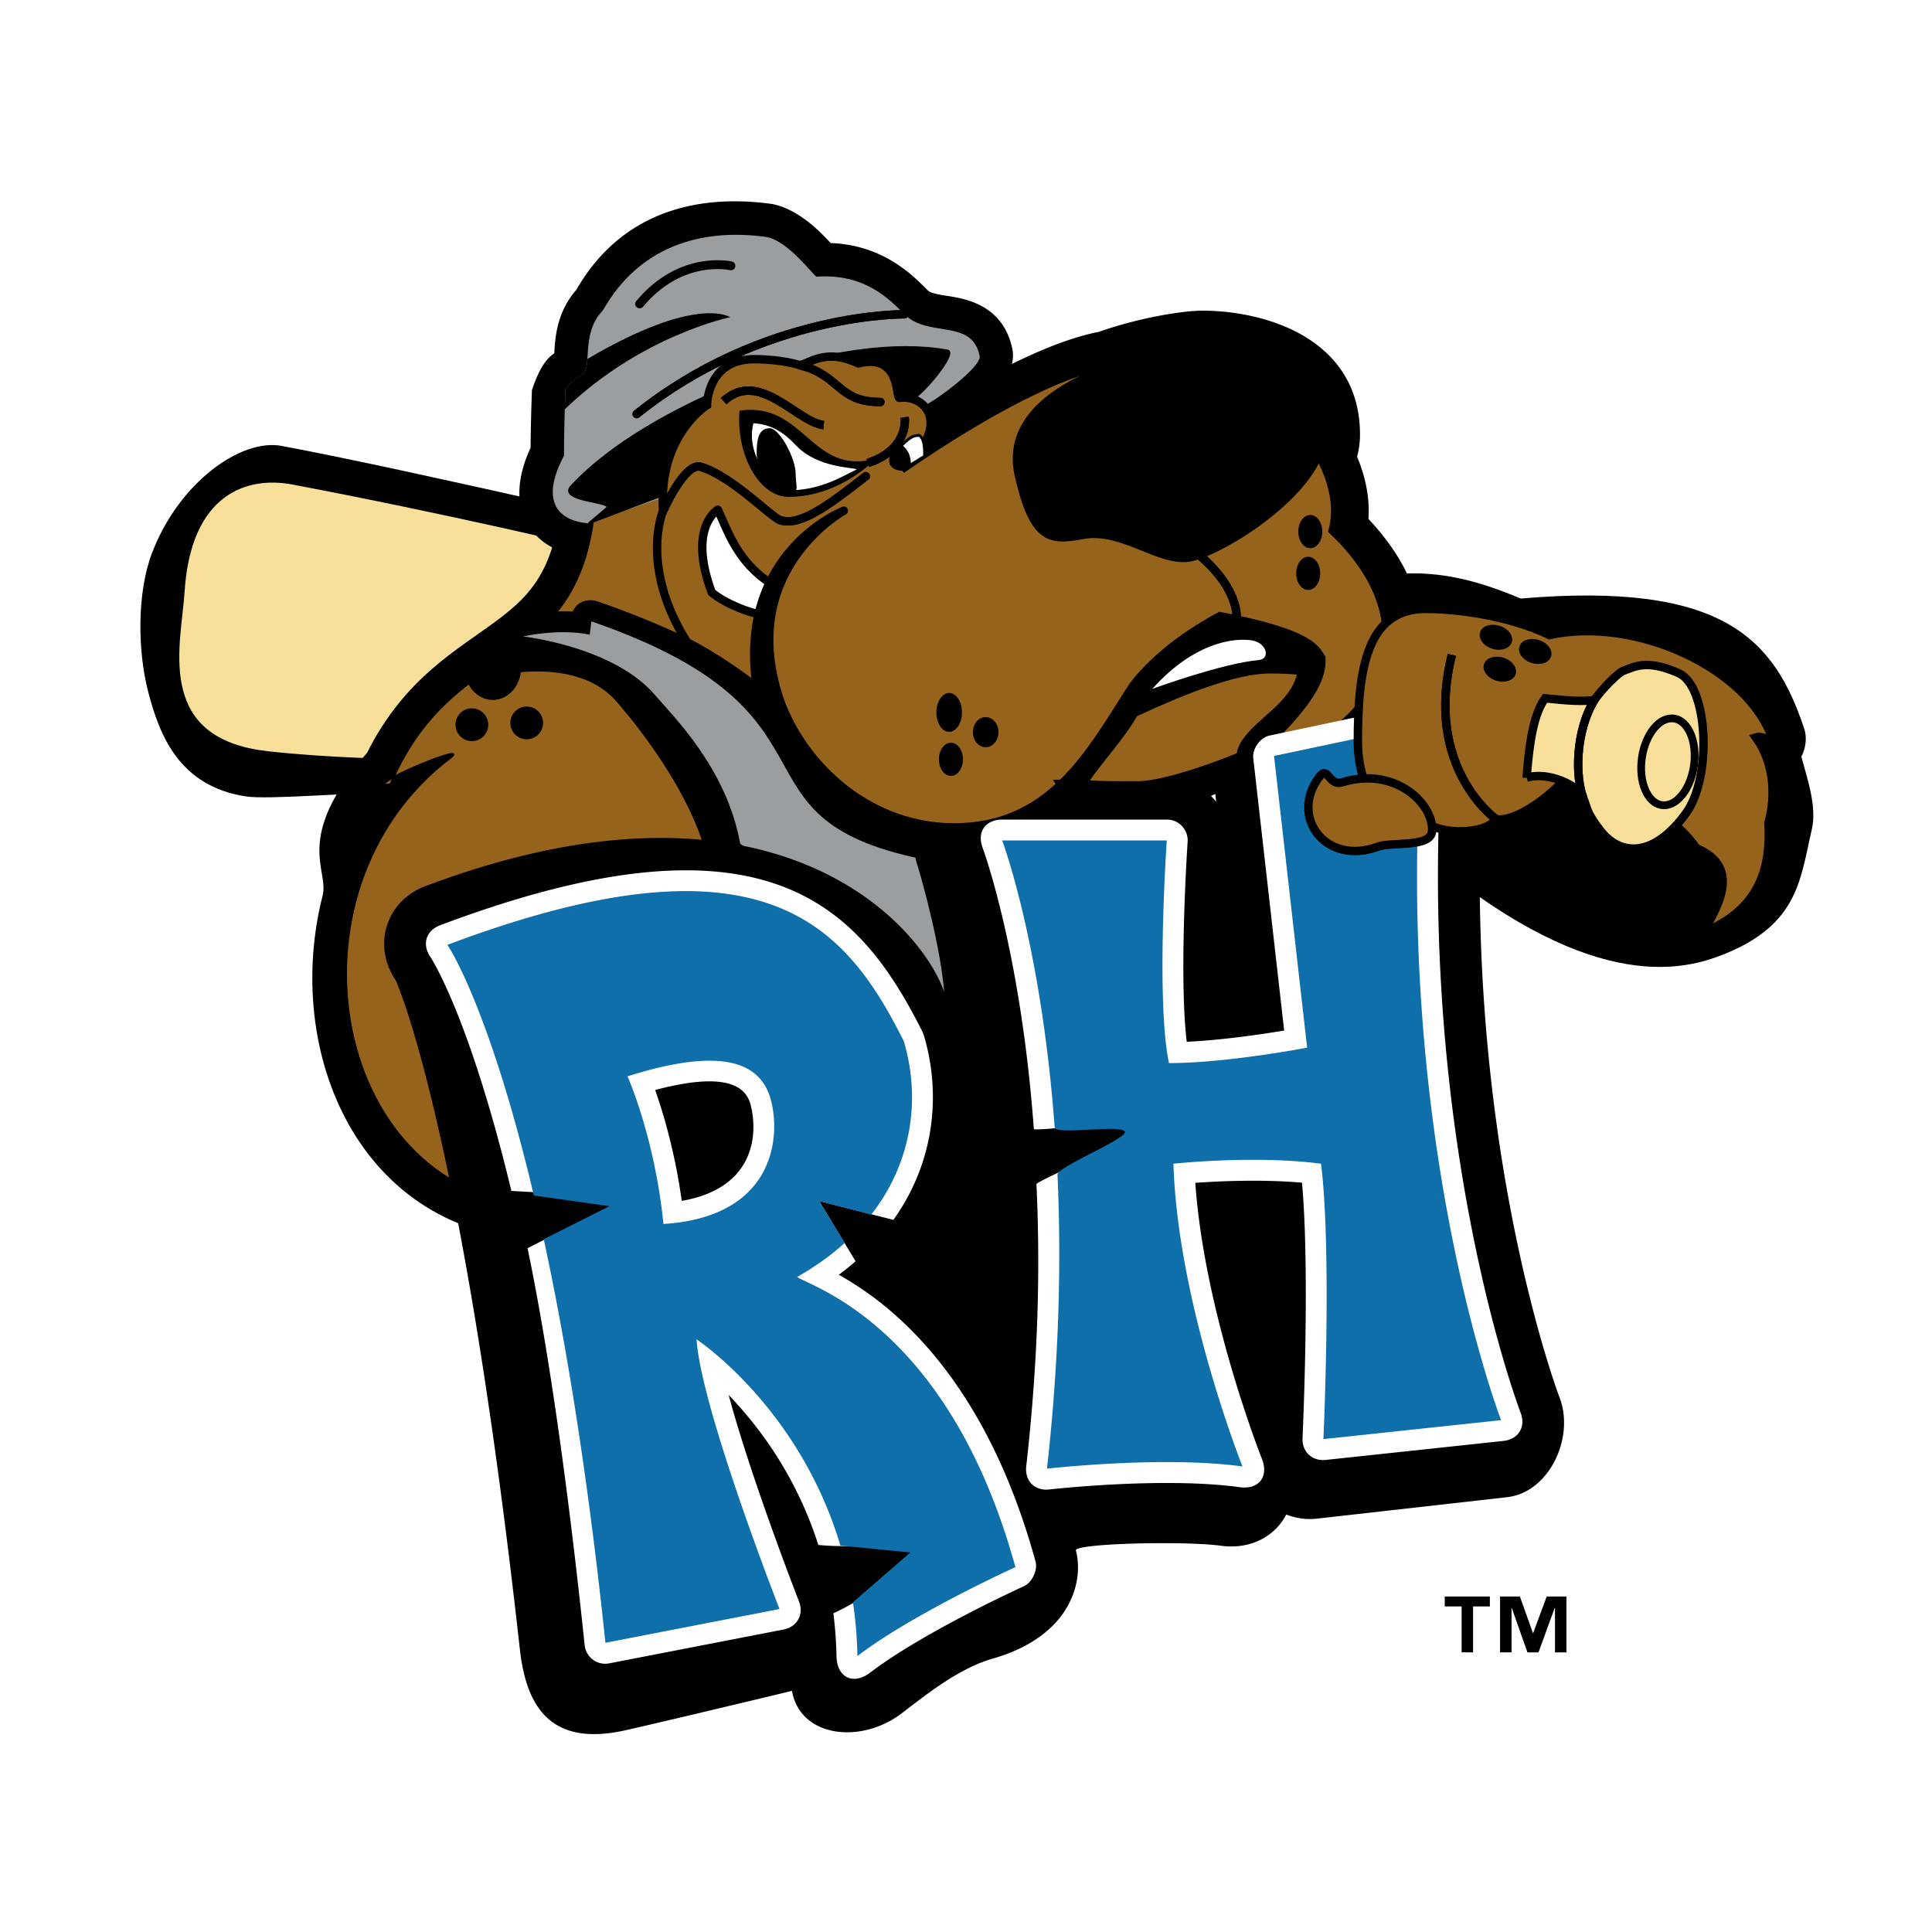 <svg xmlns="http://www.w3.org/2000/svg" width="2500" height="2500" viewBox="0 0 192.756 192.756"><path fill-rule="evenodd" clip-rule="evenodd" fill="#fff" d="M0 0h192.756v192.756H0V0z"/><path d="M142.357 53.908c3.133.176 7.506.914 10.814 3.038 20.824-1.596 26.484 4.149 30.008 14.723.42 1.256.414 2.673.047 3.982.258.911.525 1.87.717 2.832.285 1.435.492 3.244.062 5.067-.287 1.221-.512 2.427-.805 3.598-.32 1.278-.754 2.679-1.479 4.067-1.529 2.934-8.715 12.072-29.789 4.339.531 17.588 6.783 42.698 6.783 42.698 2.096 5.457.906 13.461-6.076 14.207 0 0-21.762 3.021-22.436 2.955-2.047 2.082-5.572 2.561-8.857 2.107-1.688-.232-5.119-.271-8.107-.188-.855.025-1.674.061-2.406.107-.424 4.236-.109 7.83-10.893 11.25-1.221.389-2.58 1.059-4 1.992-1.475.969-2.825 2.041-3.956 2.906-3.889 2.967-11.894 3.219-15.146-1.824-3.867.926-12.109 3.119-15.288 3.838-9.65 2.184-12.566-3.09-12.998-10.672-1.052-18.434-3.987-30.836-5.821-40.688-12.812-6.443-18.221-20.074-13.827-34.652-2.478-3.31.17-4.71.354-5.786 0 0-5.728-.708-6.848-.885-8.764-1.388-15.643-11.395-13.52-24.205 1.347-8.119 11.649-19.098 18.066-17.889 6.434 1.211 14.737 3.081 20.543 4.37.157-.519.549-2.479 1.416-1.946.029-2.365.804-4.007.82-4.452l-.998.258c.7-2.102 2.622-4.534 3.332-5.354.171-1.587 1.354-5.892 2.808-8.695 4.193-8.087 14.179-9.127 22.671-7.947 3.298.618 6.79 1.629 8.914 5.647 1.024.124 6.316 1.062 7.025 4.07 7.024.885 8.809 2.582 9.903 4.786 1.971-.792 6.27-3.903 16.551-3.903 6.508 0 20.596 2.956 19.074 15.705-.076.65-.053 1.303-.156 1.929.473 1.324.955 3.137 1.02 5.226a25.878 25.878 0 0 1 2.478 3.389z" fill-rule="evenodd" clip-rule="evenodd" fill="#fff"/><path d="M60.009 56.965c.142.036.247.069.303.078-.297.455-.694 1.117-1.184 1.924-1.062 1.75-2.526 4.135-4.321 6.645-3.511 4.91-8.8 11.061-15.405 13.304-.039.014-1.032.177-1.073.177-3.692 0-11.637.711-13.857.358-6.603-1.046-8.581-6.098-9.718-10.556-1.011-3.969-1.105-9.706.398-13.681 2.691-7.106 8.916-11.483 12.939-10.727 7.38 1.39 16.971 3.54 22.721 4.816 2.886.641 5.231 1.182 6.696 1.536 4.967 1.201 4.345 4.546 2.501 6.126z" fill-rule="evenodd" clip-rule="evenodd"/><path d="M18.317 59.082c.625-10.024 6.422-11.673 10.841-10.84 14.685 2.765 31.477 6.669 28.975 6.253-.749-.125-8.754 17.511-19.803 21.263-3.544 0-10.377-.496-12.508-.833-10.462-1.659-7.817-10.833-7.505-15.843z" fill-rule="evenodd" clip-rule="evenodd" fill="#f8e09a" stroke="#000" stroke-width=".191" stroke-miterlimit="2.613"/><path d="M128.254 66.752c-.82-.419-2.527-1.055-5.986-1.766-2.285 1.33-3.902 2.667-4.957 3.683a16.343 16.343 0 0 0-1.277 1.364c-.193.234-.285.367-.285.367-1.057 1.626-2.104 3.359-3.248 5.035-1.199 1.757-2.584 3.572-4.256 5.18-.232.225-1.99.932-2.312.932-.93 2.158-5.064 4.339-10.745 4.339-9.213 0-16.588-6.05-19.901-13.356-.861-.604-1.869-1.375-3.044-2.225-1.429-1.031-3.144-2.192-5.21-3.256-.118-.061-1.227-1.077-1.297-1.188-2.745-4.357-3.509-8.26-3.509-11.198 0-1.452.186-2.638.388-3.496.062-.26.124-.491.183-.688-.142-4.217 1.142-7.355 2.605-9.491a13.624 13.624 0 0 1 2.021-2.341 8.749 8.749 0 0 1 .733-2.037c1.086-2.126 3.331-4.11 7.073-4.11.849 0 2.566.052 4.381.44 2.256-.907 4.15-.918 6.392-.131 3.125-.341 5.243 1.27 6.204 3.451l.091.216c1.668.396 2.76 1.414 3.313 2.752 6.036-3.563 10.709-5.482 14.036-6.123 4.287-1.504 8.584-2.111 10.301-2.111 6.355 0 15.74 2.812 15.74 12.369 0 .748-.102 1.485-.291 2.207.111.264.221.545.328.844.488 1.365.951 3.256.805 5.358 12.967 13.804-.527 26.839-11.191 27.419-3.137.17-4.596-2.104-3.131-4.884.289-.552.67-1.045.979-1.419.299-.363.66-.762 1.059-1.192.674-.721 1.475-1.542 2.232-2.42.725-.837 1.291-1.595 1.65-2.266l.126-.258z" fill-rule="evenodd" clip-rule="evenodd"/><path d="M36.717 75.142c1.835-3.679 4.069-6.244 6.382-8.271 1.196-1.049 2.417-1.955 3.626-2.813 1.088-.773 2.165-1.504 3.188-2.284 3.404-2.591 6.256-5.6 6.256-15.11 0-.668 1.046-2.516 1.618-2.859 2.068-1.24 7.529-4.847 12.905-8.361 1.258-.824 3.429-.498 4.389.66 4.962 5.97 8.485 17.303 10.749 26.46 2.329 9.421 3.536 17.496 3.536 17.496.057.378-.45 2.27-.689 2.57l-31.685 39.816c-.323.406-2.19 1.271-2.708 1.256-18.378-.539-25.979-18.727-21.999-34.347.672-2.644-2.986-5.646 4.432-14.213z" fill-rule="evenodd" clip-rule="evenodd" stroke="#000" stroke-width=".191" stroke-linecap="round" stroke-linejoin="round" stroke-miterlimit="2.613"/><path d="M82.874 24.248c2.363.089 4.311.755 5.894 1.656a14.439 14.439 0 0 1 2.354 1.688c.578.503 1.062.995 1.473 1.405.049.048.171.153.599.27.662.182 1.357.251 2.006.368 1.807.329 5.008 1.212 5.813 5.235.168.843-.016 2.457-1.396 4.02-.592.672-1.346 1.352-2.064 1.941-1.331 1.094-3.248 2.429-4.466 2.916l-33.23 11.604c-.041.014-1.055.185-1.098.187 0 0-.666.01-1.563-.175-.772-.158-1.982-.516-3.083-1.387-2.716-2.145-2.906-5.567-1.177-9.301.019-2.536.118-5.272.135-5.753.833-2.5 1.605-3.178 2.008-3.509l.221-.178c.014-.229.025-.474.046-.728.111-1.335.416-3.625 2.144-5.575 4.378-7.635 11.831-9.651 19.525-8.582 2.25.423 4.174 2.177 5.075 3.077.285.286.548.565.784.821z" fill-rule="evenodd" clip-rule="evenodd"/><path d="M58.333 35.977c11.188-6.67 14.513-4.328 14.513-4.328s-8.991 1.841-16.666 9.348c-2.509-2.51 2.153-5.02 2.153-5.02z" fill-rule="evenodd" clip-rule="evenodd"/><path d="M113.49 81.375c-2.355 0-4.047-.003-5.246-.12-3.045-.298-4.158-2.692-2.422-5.212.779-1.131 1.723-2.292 2.633-3.45.867-1.103 1.551-2.023 2.012-2.845.096-.169 1.324-1.308 1.5-1.39 4.553-2.122 10.477-4.593 14.709-4.593 1.236 0 2.287.048 3.17.137 2.109.211 3.41 2.046 2.908 4.107-.615 2.527-2.234 4.179-3.424 5.276-.537.497-1.104.973-1.635 1.477-.459.436-.77.782-.986 1.102-5.871 4.047-10.506 5.511-13.219 5.511z" fill-rule="evenodd" clip-rule="evenodd" stroke="#000" stroke-width=".191" stroke-miterlimit="2.613"/><path d="M142.943 85.929c-6.879 1.852-10.807-6.513-10.807-11.942 0-3.627.203-7.523 1.424-10.583 1.381-3.454 2.816-6.202 7.332-6.202 3.322 0 6.506.693 10.828 2.514 20.326-1.729 25.328 4.104 28.295 13.007.262.785.18 1.87-.293 2.772.609 2.259 1.574 5.015 1.037 7.292-1.137 4.821-1.279 9.41-8.713 12.397-3.72 1.494-12.712 4.242-29.103-9.255z" fill-rule="evenodd" clip-rule="evenodd"/><path d="M134.391 74.511c6.385-1.1 12.271 3.451 11.805 8.732-.186 2.087-1.678 3.17-2.693 3.619-.928.409-1.924.536-2.564.598-.615.061-1.27.083-1.857.123-.172.012-.328-.027-.43.011-7.914 2.947-15.109-5.164-9.605-12.197 2.357-3.016 3.785-2.497 5.344-.886z" fill-rule="evenodd" clip-rule="evenodd" stroke="#000" stroke-width=".204" stroke-miterlimit="2.613"/><path d="M45 75.549c1.941-1.577-9.247 3.128-6.045 2.71 6.67-15.843 20.549-10.099 20.549-31.596 2.085-1.25 7.593-4.884 13.013-8.429 8.799 10.588 13.549 42.317 13.549 42.317L54.38 120.366c-21.262-.622-27.099-31.474-9.38-44.817z" fill-rule="evenodd" clip-rule="evenodd" fill="#96631d" stroke="#000" stroke-width=".191" stroke-linecap="round" stroke-linejoin="round" stroke-miterlimit="2.613"/><path d="M57.132 61.015c.433-.945 1.445-1.377 2.553-.994 13.751 4.761 21.559 11.057 22.175 11.987.567.859 12.44 9.602 12.504 9.66 1.967 1.835 2.258 8.655 2.97 11.937.395 1.827.633 3.569.664 4.864.018.66-.012 1.381-.17 2.004-.096.369-.559 1.977-2.269 2.137-.313.027-1.511-.434-1.725-.666-3.769-4.09-8.215-7.497-12.157-10.188-4.031-2.753-7.472-4.729-9.062-5.897-.16-.117-2.365-1.323-2.424-1.513-2.176-7.004-8.226-13.817-8.679-14.344-2.758-3.217-7.508-3.124-9.547-2.934-.204 1.566-1.38 2.767-2.801 2.767-1.566 0-2.833-1.456-2.833-3.252 0-1.796 1.88-3.69 2.008-3.754 1.673-.836 2.407-1.173 3.417-1.375 2.247-.451 4.073-.506 5.376-.439z" fill-rule="evenodd" clip-rule="evenodd"/><path d="M59.002 61.991c26.516 9.181 12.841 19.51 32.853 23.692 2.844 2.656 5.163 14.697 3.513 14.848-7.842-8.511-18.359-14.034-21.518-16.353-1.338-7.506-6.704-12.739-8.512-14.847-4.161-4.852-13.174-5.835-13.174-5.835 4.183-.836 6.67-.167 6.67-.167l.168-1.338z" fill-rule="evenodd" clip-rule="evenodd" fill="#9b9ea0"/><path d="M91.573 86.446c-1.607-4.287 3.808-8.847 8.413-8.847h16.424c2.012 0 3.785.939 4.926 2.393l-.439-3.866c-.352-3.096 1.871-6.179 4.92-6.823l14.883-3.149c4.262-.901 7.879 2.283 7.527 6.624-1.596 19.67.283 36.449 2.555 48.281 2.227 11.594 4.82 18.385 4.82 18.385 1.525 3.973-1.029 9.48-5.271 9.934l-18.936 2.137a6.389 6.389 0 0 1-3.064-.412c-1.113 2.16-3.547 3.525-6.527 3.115-3.605-.496-14.662-.238-14.465.477.777 2.824-.262 8.486-8.314 10.791-3.394.971-6.689 3.643-9.061 5.453-4.048 3.088-10.112 2.432-10.951-2.24-.146.039-12.015 2.891-16.555 3.918-7.132 1.613-9.898-1.842-10.589-8.053-5.876-52.759-12.399-66.781-12.399-66.781-2.322-3.429-.992-7.879 2.966-9.371 34.543-13.006 49.413 3.739 51.761 10.547-.414-5.15-2.624-12.513-2.624-12.513z" fill-rule="evenodd" clip-rule="evenodd"/><path d="M58.759 52.202l33.156-11.576c1.403-.562 6.034-4.059 5.827-5.1-.759-3.789-5.112-1.775-7.505-4.169-1.46-1.46-3.938-4.097-8.757-3.752-.236.017-2.757-3.54-5.002-3.961-6.703-.931-12.733 1.057-16.271 7.227l-.136.183c-2.106 2.248-.993 5.626-1.911 6.238-.523.349-1.451.977-1.754 1.585l.001.104s-.137 3.565-.139 6.481c-3.554 6.74 2.491 6.74 2.491 6.74z" fill-rule="evenodd" clip-rule="evenodd" fill="#9b9ea0"/><path d="M58.603 35.819c10.971-6.472 14.244-4.17 14.244-4.17s-8.861 1.816-16.499 9.188c.032-1.101.06-1.859.06-1.859l-.001-.104c.304-.608 1.231-1.236 1.754-1.585.318-.212.393-.756.442-1.47z" fill-rule="evenodd" clip-rule="evenodd"/><path d="M58.759 52.202l31.778-12.041c1.403-.562 5.041-5.001 3.994-5.188-5.5-.981-11.5.335-15.684 1.339-1.341.322-14.825 4.684-21.831 12.169-1.464 1.565 4.312 1.545 3.522 2.213-1.104.931-1.779 1.508-1.779 1.508z" fill-rule="evenodd" clip-rule="evenodd" stroke="#000" stroke-width=".191" stroke-miterlimit="2.613"/><path d="M66.159 50.951c-.522-7.504 4.378-10.528 4.378-10.528s0-4.586 4.689-4.586c.947 0 2.926.08 4.691.626 2.259-1.146 3.543-1.146 5.732-.209 4.273-1.042 3.695 3.498 4.095 3.443 2.674-.367 5.304 2.83.199 7.133 10.507-7.24 17.466-10.132 21.138-10.576l20.326 8.86s2.605 3.856 1.562 7.816c11.883 11.257 1.773 22.409-7.816 22.931 1.041-1.981 6.982-6.358 6.67-10.214-.52-.73-.729-2.397-10.109-4.169-6.254 3.335-8.744 7.073-8.744 7.073-2.096 3.229-4.158 6.892-7.039 9.66h-.105l.041.062c-2.641 2.516-5.979 4.279-10.681 4.279-8.021 0-14.557-5.535-17.223-12.245-1.979-1.216-4.936-3.922-9.407-6.224-4.795-7.607-2.397-13.132-2.397-13.132z" fill-rule="evenodd" clip-rule="evenodd" fill="#96631d" stroke="#000" stroke-width=".839" stroke-miterlimit="2.613"/><path d="M116.41 81.769a2.076 2.076 0 0 1 2.08 2.227c-.01.142-.893 13.222-.09 19.942 3.529-.162 7.455-.744 9.721-1.121l-3.082-27.16c-.109-.96.693-2.074 1.639-2.275l14.883-3.147c1.533-.325 2.639.645 2.51 2.207-1.631 20.117.291 37.28 2.619 49.403 2.311 12.043 5.02 19.096 5.02 19.096.547 1.42-.211 2.66-1.723 2.822l-17.729 1.895c-1.34.143-2.367-.822-2.305-2.17 0 0 .766-16.275-.049-25.492-4-.352-8.246-.154-10.648.016.918 13.113 6.639 27.518 6.643 27.529.715 1.791-.312 3.1-2.221 2.836-7.691-1.059-18.945.223-18.984.227-1.453.168-2.471-.848-2.307-2.305 1.232-10.971 1.398-19.852 1.021-28.164-.012-.287 10.008-4.527 9.936-5.74-.047-.77-10.176.533-10.197.24-1.324-17.944-5.109-28.044-5.109-28.044-.592-1.574.27-2.82 1.949-2.82h16.423v-.002zM68.017 119.811c6.959-1.205 7.56-6.154 6.983-9.094-.259-1.316-.871-4.297-9.634-1.967.804 2.277 1.975 6.172 2.651 11.061zm4.684 19.369c2.231 8.334 6.953 20.438 7.014 20.594.509 1.297-.176 2.541-1.543 2.805L60.8 165.95a2.062 2.062 0 0 1-2.47-1.83c-1.695-16.143-3.656-29.83-5.697-39.584 12.892-6.596 11.921-4.857-1.613-5.721-4.265-17.705-8.098-23.369-8.098-23.369-.835-1.233-.412-2.606.983-3.131 32.678-12.306 41.891-1.761 48.123 10.613l.135.338c1.717 5.715 1.174 12.553-3.029 18.441l-7.413-1.887 3.643 6.018c-.528.459-1.086.908-1.675 1.346a32.064 32.064 0 0 1 6.034 4.381c4.786 4.377 10.161 11.748 13.595 24.234.232.848-.35 2.088-1.15 2.451-.047.02-10.01 4.549-15.358 8.631-1.673 1.275-3.306.49-3.35-1.615a40.722 40.722 0 0 0-.315-4.312c3.485-1.537 9.699-6.139 9.446-7.277-.252-1.133-3.974 1.104-10.945.465a38.179 38.179 0 0 0-5.954-11.457 38.497 38.497 0 0 0-2.991-3.505z" fill-rule="evenodd" clip-rule="evenodd" fill="#fff"/><path d="M99.986 83.852h16.424s-1.1 15.984.221 22.214c5.791 0 13.781-1.541 13.781-1.541l-3.301-29.104 14.881-3.149c-3.301 40.685 7.771 69.417 7.771 69.417l-17.727 1.893s.863-18.604-.236-27.477c-6.672-.879-14.729 0-14.729 0 .439 14.002 6.891 30.205 6.891 30.205-7.992-1.1-19.506.221-19.506.221 1.246-11.096 1.43-20.938 1.049-29.344-.035-.74 6.764-3.514 6.723-4.23-.051-.857-6.941.346-7.004-.479-1.351-18.317-5.238-28.626-5.238-28.626zM62.604 107.387s2.709 6.01 3.589 14.73c10.413-.66 11.648-7.748 10.853-11.801-.661-3.371-3.301-6.451-14.442-2.929zM44.64 94.266c31.745-11.954 39.805-1.761 45.528 9.599 1.602 5.336 1.05 11.801-3.238 17.311l-5.208-1.355 2.555 4.193c-1.347 1.213-2.921 2.352-4.742 3.387 1.058.867 15.102 4.689 21.774 28.951 0 0-10.194 4.621-15.763 8.871a43.083 43.083 0 0 0-.446-5.367l5.726-4.965-6.978-.689c-4.137-13.857-14.351-20.572-14.351-20.572.439 6.893 8.278 26.904 8.278 26.904l-17.371 3.369c-1.791-17.051-3.983-30.219-6.154-40.27l6.552-3.293-7.539-1.066c-4.49-18.995-8.623-25.008-8.623-25.008z" fill-rule="evenodd" clip-rule="evenodd" fill="#0e6fab"/><path d="M125.115 63.938c-.928-.245-5.359-.562-10.156 4.798.322-.128 7.068-2.568 10.611-2.881 1.166-.102.856-1.568-.455-1.917z" fill-rule="evenodd" clip-rule="evenodd" fill="#fff"/><path d="M123.467 75.225c.084-.451.246-.885.479-1.229 1.641-2.435 4.828-3.74 5.568-6.776-.791-.08-1.73-.122-2.838-.122-3.363 0-8.604 2.093-13.301 4.281-1.201 2.142-3.324 4.402-4.807 6.554 1.125.11 2.713.105 4.922.105 1.979.002 6.061-1.204 9.977-2.813z" fill-rule="evenodd" clip-rule="evenodd" fill="#96631d" stroke="#000" stroke-width=".191" stroke-miterlimit="2.613"/><path d="M87.395 45.75c-6.449 1.813-7.144-5.743-13.617-4.778-.348 4.423 1.978 8.601 4.888 8.601 5.21 0 8.729-3.823 8.729-3.823z" fill-rule="evenodd" clip-rule="evenodd"/><path d="M85.487 46.83c-1.062.461-3.645 2.21-7.024 2.071-.837-.035-4.193-3.149-3.294-6.674 1.795.092 3.065.953 4.217 2.177 2.177 2.318 5.715 2.198 6.101 2.426z" fill-rule="evenodd" clip-rule="evenodd" fill="#fff"/><path d="M75.587 45.187c0-1.588.309-2.366 1.204-2.366.894 0 2.5 2.895 2.5 4.483s.651 1.961-1.526 1.597c-.883-.147-2.178-2.126-2.178-3.714z" fill-rule="evenodd" clip-rule="evenodd" stroke="#000" stroke-width=".191" stroke-miterlimit="2.613"/><path d="M101.242 47.486c-2.271-10.113 15.561-13.154 18.701-13.154 6.109 0 12.406 2.583 12.406 9.033 0 5.786-10.555 12.204-13.66 12.674-3.168.479-6.859-2.968-10.588-2.258-3.486.665-5.361.376-6.859-6.295z" fill-rule="evenodd" clip-rule="evenodd"/><path d="M72.195 40.021c3.541-3.253 7.312 2.102 9.989 2.39m4.399 3.78c4.204-1.382 3.674-4.562 3.674-4.562" fill="none" stroke="#000" stroke-width=".839" stroke-miterlimit="2.613"/><path d="M71.013 59.114c1.359 1.133 4.003 2.139 4.833 2.139l1.058-3.045c-3.398-2.19-4.312-5.326-5.287-7.351 0 0-3.046 1.738-.604 8.257z" fill-rule="evenodd" clip-rule="evenodd" fill="#fff" stroke="#000" stroke-width=".191" stroke-miterlimit="2.613"/><path d="M93.424 71.078c0-1.072.57-1.941 1.274-1.941.705 0 1.275.869 1.275 1.941s-.571 1.941-1.275 1.941c-.703 0-1.274-.869-1.274-1.941zM97.066 73.048c0-.831.57-1.504 1.275-1.504s1.275.673 1.275 1.504c0 .83-.57 1.503-1.275 1.503s-1.275-.673-1.275-1.503zM93.675 75.758c0-.914.537-1.656 1.2-1.656.662 0 1.199.742 1.199 1.656s-.537 1.656-1.199 1.656c-.663 0-1.2-.742-1.2-1.656z" fill-rule="evenodd" clip-rule="evenodd"/><path d="M135.473 73.987c0-7.268.902-13.237 6.775-13.237 3.27 0 8.424.719 12.348 2.611 8.498-1.882 19.859 3.225 22.256 10.417.107.323-.975-.431-1.668-.209 1.668 2.293 2.086 5.524 1.252 8.546.244 4.271-.701 8.587-6.566 10.945 1.98-3.232 3.545-6.671-.627-8.443-3.332-4.844-12.111-7.988-12.82-7.192-2.76 3.098-5.971 4.658-7.191 4.274-.631 1.264-4.168 1.667-6.357.729-3.65 1.564-7.402-2.747-7.402-8.441z" fill-rule="evenodd" clip-rule="evenodd" fill="#96631d" stroke="#000" stroke-width=".839" stroke-miterlimit="2.613"/><path d="M131.672 77.452c.834-1.068.902 1.014 2.236.6 5.297-1.643 9.203 2.208 8.965 4.898-.146 1.641-4.078 1.028-5.389 1.518-5.275 1.964-8.906-3.063-5.812-7.016z" fill-rule="evenodd" clip-rule="evenodd" fill="#96631d" stroke="#000" stroke-width=".839" stroke-miterlimit="2.613"/><path d="M152.318 77.593c.332-4.755.998-6.754 1.834-7.921 2.416.25 3.67.334 4.92.167.75-1.083 2.373-2.741 2.916-2.922.998-.333 2.203-1.217 5.504.25 2.939 1.307 3.332 10.342.75 13.925-3.256 4.516-6.588 4.338-8.588 1.754-1.424-1.838-1.244-2.171-1.666-3.171-.416-1.333-3.588-2.749-5.67-2.082z" fill-rule="evenodd" clip-rule="evenodd" fill="#f8e09a" stroke="#000" stroke-width=".839" stroke-miterlimit="2.613"/><path d="M163.766 76.007c.211-2.395 1.562-4.335 3.021-4.335s2.471 1.941 2.262 4.335c-.211 2.395-1.564 4.335-3.023 4.335-1.458 0-2.471-1.94-2.26-4.335z" fill="none" stroke="#000" stroke-width=".773" stroke-miterlimit="2.613"/><path d="M159.072 69.839c-1.922 3.167-1.922 7.754-1.084 9.836m-13.134-14.34C142.039 76.592 149.23 81.7 149.23 81.7" fill="none" stroke="#000" stroke-width=".839" stroke-miterlimit="2.613"/><path d="M129.322 57.206c0-.915.537-1.656 1.199-1.656s1.197.742 1.197 1.656c0 .914-.535 1.655-1.197 1.655s-1.199-.742-1.199-1.655zM129.531 53.036c0-.915.535-1.656 1.199-1.656.662 0 1.197.741 1.197 1.656s-.535 1.657-1.197 1.657c-.664-.001-1.199-.742-1.199-1.657z" fill-rule="evenodd" clip-rule="evenodd"/><path d="M92.233 45.546c-.604.301-1.179.798-2.289 1.284 0 0-1.52-.066-.982-1.36 2.04-2.266 2.29-1.963 2.743-2.039.679.378.528 2.115.528 2.115z" fill-rule="evenodd" clip-rule="evenodd" fill="#fff" stroke="#000" stroke-width=".28" stroke-linecap="round" stroke-linejoin="round" stroke-miterlimit="2.613"/><path d="M89.976 44.407c.533.338.897 1.03.897 1.831 0 .042 0 .085-.002.127a9.718 9.718 0 0 1-.927.465s-1.52-.066-.982-1.36a21 21 0 0 1 1.014-1.063z" fill-rule="evenodd" clip-rule="evenodd"/><path d="M71.013 59.114c1.359 1.133 4.003 2.139 4.833 2.139l1.058-3.045c-3.398-2.19-4.312-5.326-5.287-7.351 0 0-3.046 1.738-.604 8.257z" fill-rule="evenodd" clip-rule="evenodd" fill="#fff" stroke="#000" stroke-width=".839" stroke-linecap="round" stroke-linejoin="round" stroke-miterlimit="2.613"/><path d="M77.963 70.308c-4.821-13.312 6.228-19.357 6.228-19.357s-10.84 4.168-8.651 17.824l2.423 1.533z" fill-rule="evenodd" clip-rule="evenodd" stroke="#000" stroke-width=".839" stroke-linecap="round" stroke-linejoin="round" stroke-miterlimit="2.613"/><path d="M66.172 50.951s2.142-4.856 3.739-4.377c3.127.938 6.984 5.003 7.922 5.316 1.943.647 4.69-1.356 8.548-4.378m-6.463-11.049c3.959 1.042 3.647 3.648 7.921 3.648m30.956 14.593c5.004 3.752 4.588 7.087 4.588 7.087M90.237 31.356s-14.044-.209-26.716 9.954" fill="none" stroke="#000" stroke-width=".839" stroke-linecap="round" stroke-linejoin="round" stroke-miterlimit="2.613"/><path d="M72.195 40.021c3.541-3.253 7.312 2.102 9.989 2.39m4.399 3.78c4.204-1.382 3.674-4.562 3.674-4.562m68.815 28.21c-1.922 3.167-1.922 7.754-1.084 9.836m-13.134-14.34C142.039 76.592 149.23 81.7 149.23 81.7" fill="none" stroke="#000" stroke-width=".839" stroke-miterlimit="2.613"/><path d="M66.172 50.951s2.142-4.856 3.739-4.377c3.127.938 6.984 5.003 7.922 5.316 1.943.647 4.69-1.356 8.548-4.378m-6.463-11.049c3.959 1.042 3.647 3.648 7.921 3.648m30.956 14.593c5.004 3.752 4.588 7.087 4.588 7.087M90.237 31.356s-14.044-.209-26.716 9.954" fill="none" stroke="#000" stroke-width=".839" stroke-linecap="round" stroke-linejoin="round" stroke-miterlimit="2.613"/><path d="M45.447 72.347a1.633 1.633 0 1 1 3.265 0 1.633 1.633 0 0 1-3.265 0zM50.917 72.126a1.632 1.632 0 1 1 3.264 0 1.632 1.632 0 0 1-3.264 0zM149.596 62.434c.875.268 1.428.998 1.234 1.631-.195.634-1.061.931-1.936.663-.875-.267-1.426-.998-1.232-1.632.193-.632 1.061-.929 1.934-.662zM153.521 63.853c.875.268 1.426.998 1.234 1.631-.193.633-1.061.93-1.934.662-.875-.267-1.428-.997-1.234-1.63.194-.634 1.061-.931 1.934-.663zM149.99 65.619c.873.267 1.426.998 1.232 1.631-.193.633-1.059.93-1.934.663-.873-.268-1.426-.998-1.232-1.631.194-.634 1.059-.93 1.934-.663z" fill-rule="evenodd" clip-rule="evenodd"/><path d="M63.814 30.324c4.14-4.973 9.113-3.802 9.113-3.802" fill="none" stroke="#000" stroke-width=".883" stroke-linecap="round" stroke-miterlimit="2.613"/><path d="M148.645 160.275h-1.676v4.582h-1.143v-4.582h-1.684v-.994h4.502v.994h.001zm7.636 4.586h-1.141v-4.438h-.029l-1.617 4.438h-1.1l-1.564-4.438h-.025v4.434h-1.143v-5.576h1.977l1.301 3.643h.025l1.352-3.643h1.965v5.58h-.001z" fill-rule="evenodd" clip-rule="evenodd"/></svg>